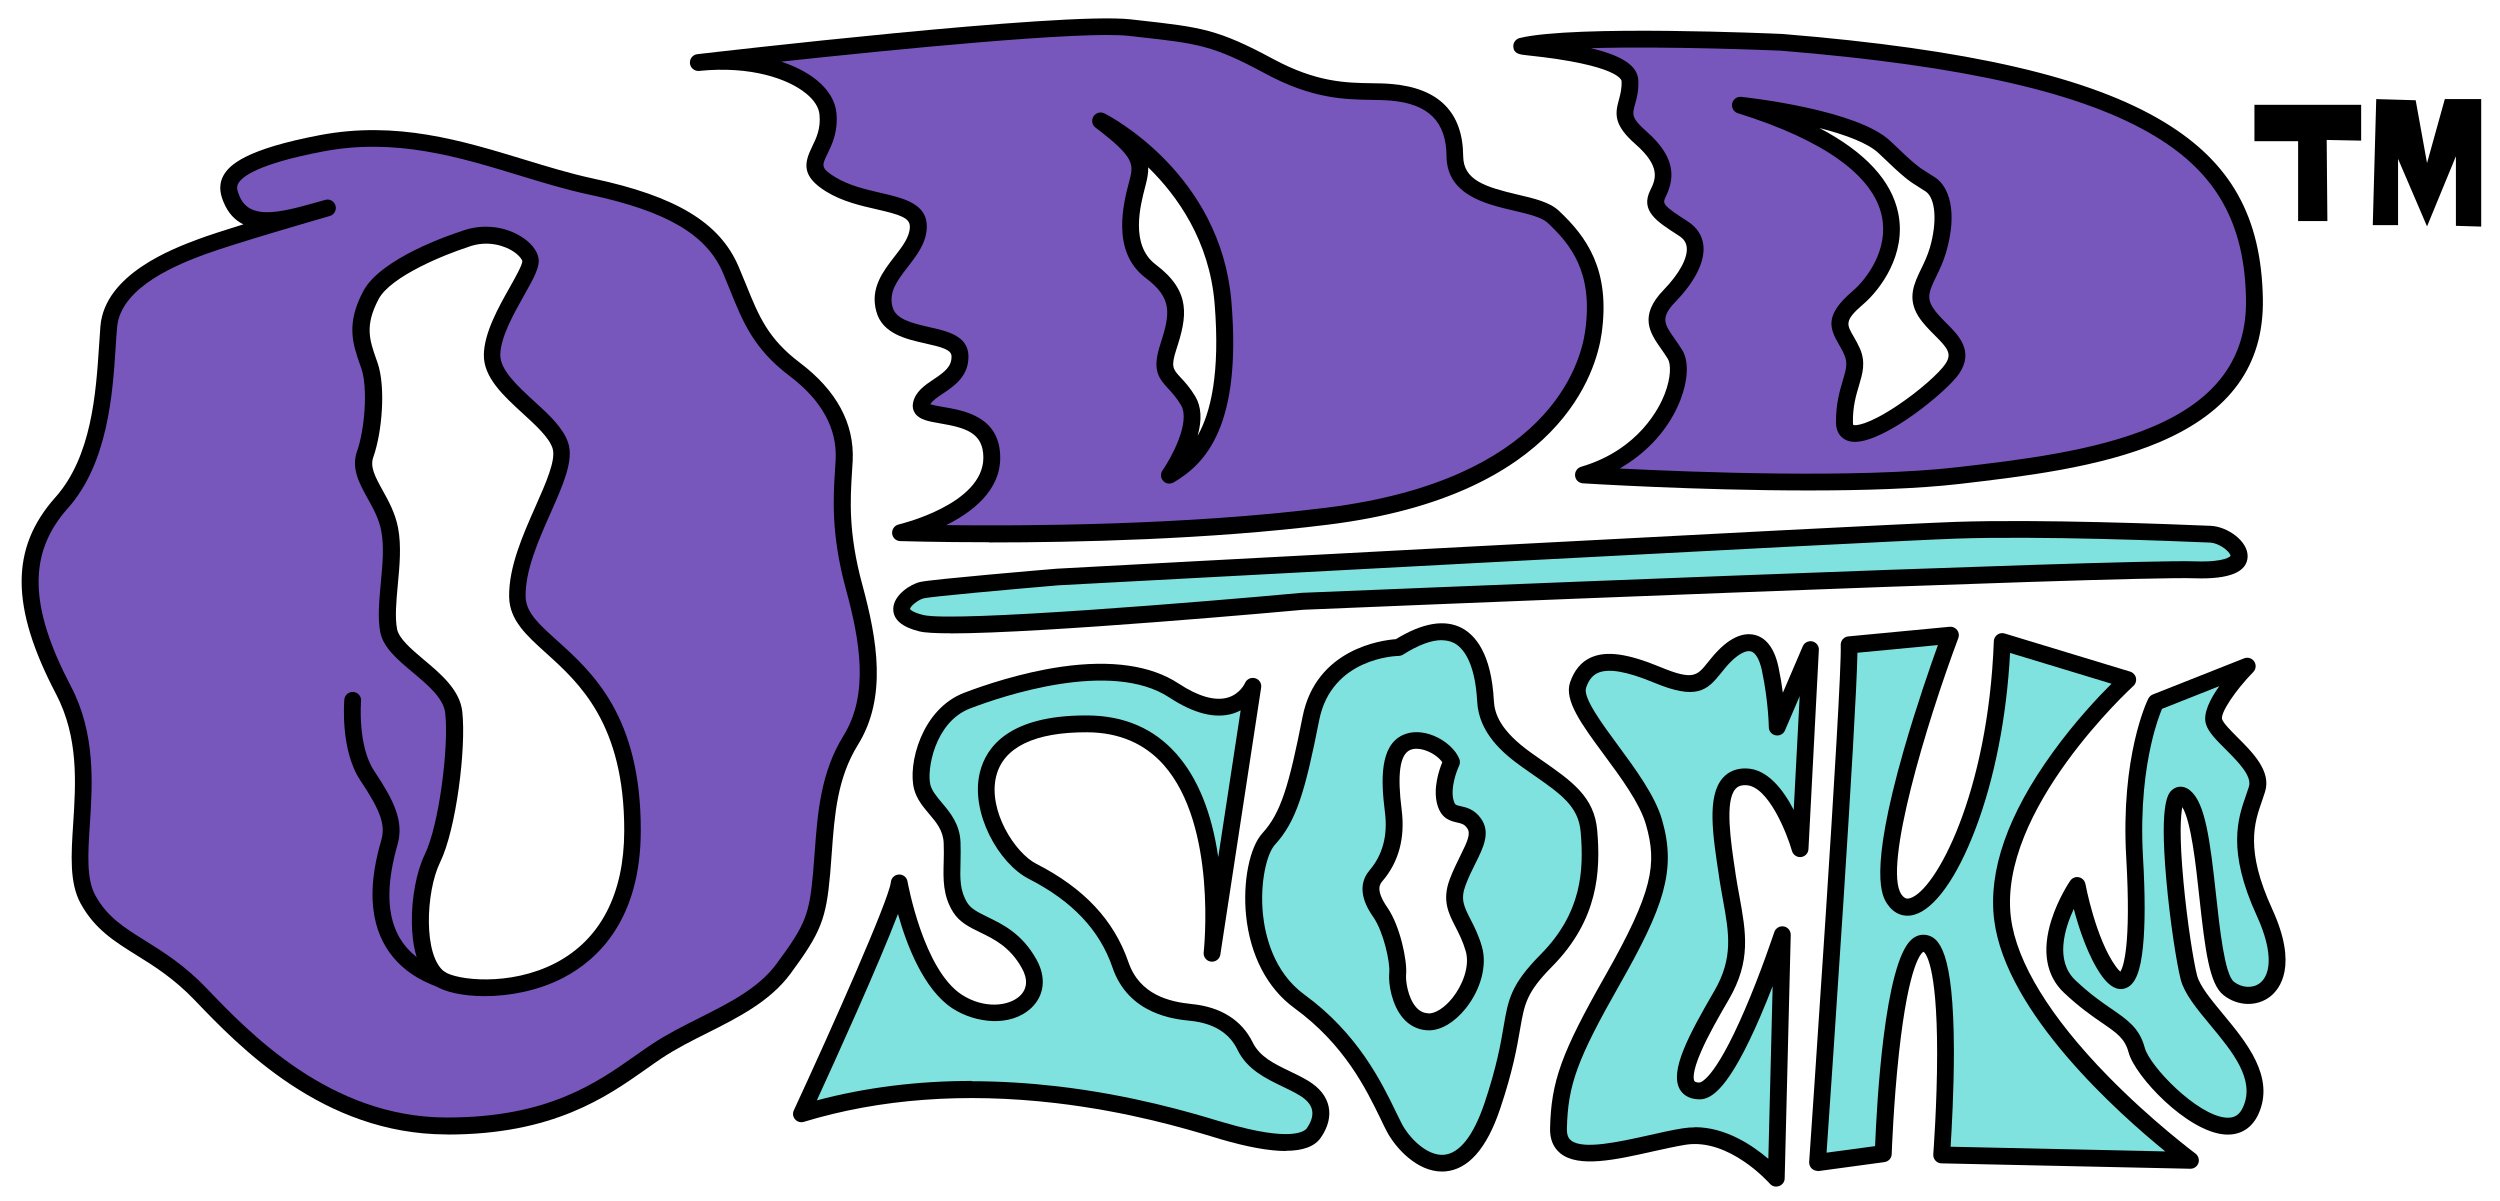 <svg width="102" height="49" viewBox="0 0 102 49" fill="none" xmlns="http://www.w3.org/2000/svg">
<g clip-path="url(#clip0_2727_2979)">
<path d="M34.849 23.943C34.17 21.454 34.386 19.93 34.444 18.772C34.499 17.614 34.04 16.291 32.419 15.062C30.797 13.837 30.518 12.639 29.819 11.002C29.121 9.368 27.464 8.324 24.119 7.61C20.773 6.895 17.33 5.05 13.129 5.843C8.928 6.636 9.215 7.547 9.442 8.116C10.043 9.596 11.947 8.866 13.365 8.489C12.654 8.693 9.309 9.663 8.209 10.075C6.977 10.539 4.605 11.493 4.44 13.322C4.279 15.152 4.326 18.481 2.512 20.519C0.695 22.557 0.891 24.913 2.591 28.16C4.291 31.403 2.626 34.94 3.596 36.703C4.566 38.466 6.274 38.564 8.186 40.563C10.098 42.561 13.384 45.93 18.209 45.946C23.035 45.961 25.065 44.049 26.8 42.895C28.535 41.741 30.777 41.148 31.975 39.526C33.172 37.905 33.365 37.449 33.526 35.62C33.687 33.79 33.667 31.898 34.712 30.209C35.756 28.521 35.528 26.44 34.849 23.951V23.943ZM17.95 39.931C16.855 39.165 17.012 36.299 17.64 35.015C18.268 33.731 18.665 30.453 18.512 29.063C18.359 27.669 16.062 26.833 15.854 25.718C15.646 24.602 16.148 22.898 15.897 21.599C15.65 20.295 14.554 19.486 14.9 18.521C15.245 17.555 15.375 15.8 15.072 14.912C14.766 14.025 14.46 13.326 15.135 12.042C15.811 10.758 18.936 9.765 18.936 9.765C20.294 9.239 21.57 10.056 21.649 10.613C21.727 11.171 20.114 13.079 20.082 14.469C20.051 15.859 22.481 16.974 22.87 18.187C23.259 19.4 21.072 22.129 21.115 24.351C21.158 26.573 25.83 26.86 25.815 33.9C25.799 40.936 19.046 40.696 17.95 39.931Z" fill="#7857BC"/>
<path d="M18.256 46.285C18.256 46.285 18.221 46.285 18.205 46.285C13.172 46.27 9.764 42.708 7.934 40.796C7.094 39.921 6.285 39.414 5.571 38.971C4.656 38.401 3.867 37.907 3.294 36.87C2.83 36.026 2.901 34.899 2.987 33.592C3.093 31.946 3.211 30.085 2.288 28.319C0.423 24.761 0.416 22.362 2.257 20.293C3.745 18.625 3.914 16.025 4.04 14.133C4.059 13.835 4.079 13.552 4.098 13.297C4.287 11.184 7.047 10.148 8.088 9.759C8.484 9.61 9.175 9.386 9.929 9.154C9.591 8.989 9.309 8.703 9.124 8.251C9.034 8.031 8.869 7.619 9.116 7.164C9.352 6.732 10.019 6.088 13.062 5.511C16.183 4.922 18.834 5.731 21.397 6.512C22.363 6.806 23.274 7.085 24.189 7.282C27.589 8.008 29.368 9.084 30.133 10.874C30.243 11.129 30.341 11.369 30.436 11.604C30.954 12.888 31.327 13.811 32.627 14.793C34.134 15.931 34.861 17.278 34.79 18.793C34.782 18.943 34.774 19.096 34.762 19.253C34.692 20.36 34.605 21.734 35.182 23.854C35.795 26.108 36.199 28.456 35.006 30.384C34.158 31.75 34.048 33.246 33.934 34.828C33.914 35.103 33.895 35.374 33.871 35.645C33.706 37.506 33.494 38.04 32.254 39.724C31.421 40.855 30.122 41.511 28.865 42.143C28.229 42.461 27.573 42.791 26.992 43.179C26.78 43.321 26.564 43.474 26.337 43.635C24.747 44.754 22.567 46.289 18.264 46.289L18.256 46.285ZM13.36 8.141C13.51 8.141 13.647 8.24 13.69 8.393C13.741 8.573 13.635 8.762 13.455 8.813C12.787 9.005 9.415 9.983 8.323 10.391C7.393 10.741 4.927 11.663 4.778 13.348C4.754 13.595 4.738 13.874 4.719 14.168C4.597 16.053 4.409 18.895 2.764 20.741C1.142 22.563 1.177 24.73 2.889 27.993C3.906 29.928 3.773 31.982 3.667 33.631C3.588 34.828 3.521 35.865 3.89 36.532C4.377 37.416 5.06 37.84 5.928 38.382C6.678 38.849 7.526 39.379 8.425 40.317C10.184 42.155 13.463 45.578 18.201 45.594C18.217 45.594 18.237 45.594 18.253 45.594C22.336 45.594 24.326 44.193 25.928 43.066C26.16 42.901 26.38 42.748 26.6 42.602C27.212 42.194 27.887 41.856 28.543 41.527C29.784 40.902 30.954 40.313 31.688 39.316C32.866 37.718 33.019 37.333 33.176 35.582C33.2 35.315 33.219 35.044 33.239 34.773C33.357 33.179 33.478 31.53 34.413 30.019C35.469 28.315 35.084 26.132 34.511 24.031C33.903 21.801 33.997 20.301 34.067 19.202C34.079 19.045 34.087 18.895 34.095 18.75C34.158 17.478 33.522 16.324 32.203 15.33C30.754 14.235 30.306 13.132 29.792 11.852C29.698 11.62 29.603 11.381 29.497 11.133C28.83 9.571 27.2 8.616 24.044 7.941C23.101 7.741 22.175 7.458 21.197 7.16C18.712 6.402 16.144 5.617 13.192 6.178C10.514 6.685 9.866 7.215 9.721 7.486C9.642 7.631 9.674 7.761 9.764 7.984C10.157 8.95 11.28 8.719 12.826 8.279C12.98 8.236 13.133 8.192 13.278 8.153C13.309 8.145 13.337 8.141 13.368 8.141H13.36ZM19.78 40.643C18.881 40.643 18.123 40.47 17.75 40.211C16.957 39.658 16.816 38.386 16.804 37.675C16.784 36.662 16.992 35.559 17.33 34.864C17.911 33.678 18.319 30.466 18.166 29.1C18.099 28.487 17.459 27.953 16.843 27.435C16.219 26.913 15.63 26.418 15.512 25.778C15.406 25.197 15.469 24.514 15.536 23.788C15.606 23.053 15.677 22.292 15.555 21.66C15.461 21.165 15.225 20.737 14.994 20.325C14.66 19.724 14.318 19.104 14.57 18.401C14.876 17.541 15.021 15.841 14.739 15.02L14.688 14.879C14.393 14.027 14.11 13.222 14.821 11.879C15.536 10.525 18.433 9.559 18.81 9.437C19.599 9.135 20.494 9.202 21.201 9.614C21.645 9.873 21.927 10.218 21.975 10.556C22.022 10.89 21.806 11.298 21.382 12.052C20.958 12.806 20.428 13.748 20.412 14.467C20.4 15.091 21.103 15.735 21.782 16.359C22.403 16.924 22.984 17.459 23.184 18.075C23.416 18.79 22.972 19.783 22.462 20.937C21.975 22.033 21.425 23.277 21.445 24.341C21.456 24.989 21.99 25.468 22.728 26.132C24.173 27.435 26.156 29.222 26.144 33.898C26.136 37.498 24.417 39.147 22.976 39.897C21.943 40.431 20.769 40.643 19.768 40.643H19.78ZM18.143 39.65C18.618 39.98 20.789 40.266 22.669 39.289C24.495 38.338 25.465 36.477 25.469 33.898C25.477 29.528 23.628 27.863 22.281 26.646C21.48 25.924 20.789 25.303 20.773 24.357C20.75 23.14 21.335 21.825 21.849 20.662C22.265 19.724 22.697 18.754 22.544 18.291C22.403 17.847 21.857 17.352 21.335 16.873C20.541 16.147 19.721 15.397 19.741 14.463C19.76 13.572 20.333 12.547 20.797 11.726C21.013 11.341 21.311 10.811 21.311 10.658C21.299 10.584 21.17 10.391 20.871 10.214C20.671 10.097 19.953 9.743 19.065 10.089C19.057 10.089 19.053 10.093 19.046 10.097C18.213 10.364 15.944 11.259 15.445 12.209C14.876 13.289 15.076 13.866 15.355 14.663L15.406 14.808C15.744 15.786 15.591 17.639 15.233 18.644C15.092 19.037 15.284 19.414 15.61 20.003C15.854 20.442 16.128 20.937 16.242 21.542C16.38 22.268 16.305 23.081 16.23 23.862C16.168 24.538 16.109 25.177 16.199 25.66C16.274 26.057 16.792 26.493 17.294 26.917C17.982 27.494 18.763 28.15 18.861 29.033C19.026 30.533 18.61 33.843 17.958 35.178C17.373 36.364 17.251 39.029 18.154 39.662L18.143 39.65Z" fill="black"/>
<path d="M17.947 40.278C17.907 40.278 17.868 40.27 17.829 40.258C16.325 39.716 15.43 38.636 15.238 37.136C15.088 35.959 15.402 34.824 15.54 34.341L15.563 34.251C15.728 33.65 15.52 33.065 14.704 31.844C13.875 30.603 14.044 28.624 14.048 28.542C14.064 28.353 14.229 28.216 14.421 28.232C14.609 28.247 14.751 28.416 14.731 28.605C14.731 28.605 14.578 30.427 15.273 31.463C16.086 32.68 16.478 33.513 16.227 34.435L16.2 34.529C15.446 37.227 16.054 38.892 18.061 39.614C18.237 39.677 18.331 39.877 18.265 40.054C18.214 40.195 18.084 40.281 17.943 40.281L17.947 40.278Z" fill="black"/>
<path d="M63.365 8.846C62.501 8.033 59.372 8.414 59.352 6.376C59.337 4.339 57.927 3.871 56.738 3.773C55.548 3.675 54.099 3.966 51.787 2.721C49.474 1.472 48.858 1.449 46.086 1.139C43.318 0.829 28.488 2.56 28.488 2.56C31.39 2.266 33.647 3.361 33.773 4.649C33.934 6.274 32.414 6.624 33.887 7.535C35.359 8.446 37.503 8.112 37.46 9.294C37.416 10.476 35.705 11.241 36.074 12.623C36.447 14.005 39.124 13.397 39.16 14.527C39.195 15.658 37.727 15.768 37.581 16.518C37.436 17.268 40.459 16.475 40.459 18.685C40.459 20.896 36.737 21.744 36.737 21.744C36.737 21.744 46.2 22.062 54.154 21.069C62.109 20.075 64.637 16.216 65.01 13.562C65.383 10.907 64.233 9.667 63.365 8.854V8.846ZM47.707 19.4C47.707 19.4 49.097 17.417 48.473 16.361C47.849 15.305 47.236 15.477 47.664 14.162C48.092 12.847 48.206 12.03 46.942 11.076C45.677 10.122 46.192 8.285 46.404 7.48C46.616 6.671 46.655 6.278 44.9 4.947C44.9 4.947 49.474 7.256 49.894 12.364C50.314 17.472 48.763 18.776 47.707 19.4Z" fill="#7857BC"/>
<path d="M40.369 22.124C38.186 22.124 36.768 22.077 36.729 22.077C36.556 22.073 36.415 21.939 36.399 21.767C36.384 21.594 36.498 21.437 36.666 21.398C36.702 21.39 40.121 20.581 40.121 18.673C40.121 17.652 39.391 17.452 38.362 17.275C37.891 17.193 37.518 17.13 37.334 16.863C37.247 16.741 37.22 16.592 37.251 16.439C37.342 15.975 37.742 15.712 38.092 15.477C38.555 15.167 38.834 14.951 38.822 14.527C38.814 14.268 38.413 14.158 37.754 14.012C36.973 13.836 35.995 13.62 35.752 12.701C35.496 11.759 36.026 11.075 36.494 10.471C36.812 10.062 37.11 9.678 37.122 9.269C37.138 8.892 36.741 8.763 35.763 8.539C35.108 8.39 34.362 8.217 33.71 7.817C32.666 7.173 32.823 6.627 33.137 5.979C33.302 5.638 33.494 5.249 33.435 4.672C33.408 4.377 33.215 4.079 32.885 3.812C32.171 3.227 30.651 2.677 28.527 2.893C28.339 2.913 28.17 2.775 28.15 2.587C28.131 2.398 28.264 2.23 28.453 2.21C29.061 2.139 43.353 0.478 46.129 0.789L46.47 0.828C48.999 1.111 49.678 1.185 51.951 2.41C53.714 3.36 54.912 3.38 55.972 3.396C56.25 3.4 56.514 3.403 56.769 3.427C58.7 3.588 59.686 4.581 59.698 6.372C59.706 7.345 60.581 7.624 61.912 7.938C62.587 8.095 63.227 8.245 63.6 8.598C64.723 9.654 65.713 10.993 65.347 13.604C65.132 15.135 63.695 20.22 54.197 21.405C49.336 22.014 43.867 22.132 40.365 22.132L40.369 22.124ZM38.59 21.425C41.731 21.464 48.355 21.437 54.118 20.714C63.133 19.588 64.48 14.908 64.676 13.498C65.014 11.079 64.06 9.953 63.137 9.085C62.898 8.861 62.32 8.724 61.763 8.594C60.609 8.323 59.03 7.954 59.018 6.368C59.007 4.954 58.276 4.232 56.718 4.102C56.482 4.083 56.231 4.079 55.968 4.075C54.888 4.059 53.545 4.04 51.633 3.007C49.478 1.845 48.889 1.778 46.403 1.503L46.062 1.464C44.173 1.252 36.407 2.025 31.872 2.516C32.446 2.701 32.94 2.96 33.329 3.274C33.804 3.663 34.079 4.122 34.126 4.601C34.201 5.371 33.946 5.893 33.761 6.277C33.525 6.757 33.478 6.859 34.079 7.228C34.633 7.569 35.32 7.726 35.924 7.868C36.87 8.084 37.852 8.311 37.813 9.293C37.789 9.921 37.408 10.412 37.039 10.891C36.615 11.437 36.25 11.912 36.415 12.524C36.545 13.003 37.114 13.164 37.907 13.345C38.649 13.51 39.489 13.698 39.513 14.511C39.536 15.347 38.924 15.755 38.476 16.054C38.253 16.203 38.041 16.345 37.958 16.494C38.08 16.533 38.307 16.572 38.48 16.604C39.352 16.753 40.809 17 40.809 18.681C40.809 20.027 39.654 20.907 38.59 21.433V21.425ZM47.711 19.733C47.617 19.733 47.526 19.694 47.46 19.623C47.35 19.505 47.338 19.325 47.432 19.191C47.758 18.724 48.598 17.228 48.182 16.525C48.001 16.223 47.825 16.03 47.668 15.862C47.248 15.41 47.004 15.08 47.342 14.044C47.762 12.76 47.821 12.155 46.741 11.338C45.316 10.263 45.842 8.276 46.066 7.424L46.078 7.377C46.25 6.713 46.325 6.438 44.696 5.206C44.554 5.1 44.519 4.899 44.613 4.75C44.707 4.601 44.9 4.546 45.061 4.625C45.253 4.723 49.811 7.078 50.243 12.32C50.66 17.365 49.203 18.904 47.888 19.682C47.833 19.713 47.774 19.729 47.715 19.729L47.711 19.733ZM46.847 6.823C46.855 7.047 46.812 7.283 46.741 7.554L46.729 7.601C46.525 8.378 46.097 9.996 47.153 10.793C48.622 11.9 48.429 12.929 47.994 14.26C47.766 14.962 47.856 15.065 48.166 15.398C48.339 15.583 48.551 15.81 48.771 16.18C49.014 16.592 49.046 17.126 48.865 17.778C49.395 16.835 49.788 15.233 49.556 12.383C49.344 9.831 48.045 7.997 46.847 6.827V6.823Z" fill="black"/>
<path d="M91.975 12.183C91.869 6.435 88.233 2.992 72.677 1.724C72.677 1.724 64.295 1.347 62.08 1.877C61.966 1.904 66.442 2.167 66.497 3.286C66.548 4.409 65.775 4.586 66.949 5.615C68.127 6.647 67.915 7.338 67.632 7.912C67.349 8.485 67.805 8.767 68.684 9.325C69.56 9.886 69.151 10.998 68.123 12.058C67.094 13.118 67.817 13.597 68.343 14.46C68.865 15.324 67.907 18.395 64.601 19.368C64.601 19.368 74.601 20.012 79.913 19.392C85.225 18.772 92.088 17.927 91.979 12.179L91.975 12.183ZM79.638 15.046C78.967 16.039 75.257 18.756 75.245 17.225C75.233 15.693 75.928 15.191 75.559 14.339C75.186 13.487 74.542 13.212 75.802 12.132C77.063 11.053 79.654 6.981 71.001 4.288C71.001 4.288 75.618 4.774 76.894 6.003C78.166 7.232 78.146 7.114 78.755 7.515C79.364 7.919 79.383 9.085 79.065 10.185C78.747 11.284 78.021 11.854 78.555 12.709C79.089 13.565 80.314 14.048 79.642 15.042L79.638 15.046Z" fill="#7857BC"/>
<path d="M73.781 20.011C69.203 20.011 64.648 19.724 64.582 19.72C64.417 19.709 64.279 19.583 64.264 19.414C64.244 19.249 64.35 19.092 64.507 19.045C66.879 18.35 67.719 16.599 67.919 16.077C68.186 15.386 68.174 14.852 68.049 14.644C67.962 14.498 67.864 14.365 67.774 14.232C67.334 13.607 66.835 12.9 67.88 11.825C68.52 11.165 68.869 10.517 68.818 10.085C68.795 9.893 68.696 9.744 68.504 9.622L68.465 9.595C67.601 9.041 66.914 8.605 67.33 7.765C67.538 7.341 67.797 6.819 66.725 5.88C65.846 5.107 65.885 4.663 66.05 4.074C66.109 3.854 66.172 3.627 66.16 3.309C66.16 3.281 66.085 2.653 62.304 2.256C62.002 2.225 61.763 2.197 61.743 1.907C61.731 1.742 61.845 1.589 62.006 1.55C64.244 1.012 72.356 1.369 72.701 1.385C72.705 1.385 72.709 1.385 72.713 1.385C80.326 2.005 85.281 3.148 88.304 4.985C91.025 6.634 92.262 8.852 92.325 12.182C92.376 14.891 90.997 16.807 88.116 18.036C85.666 19.08 82.501 19.446 79.957 19.744C78.233 19.944 76.003 20.011 73.785 20.011H73.781ZM66.089 19.116C69.061 19.265 75.862 19.528 79.874 19.061C82.375 18.77 85.485 18.409 87.845 17.404C90.44 16.297 91.681 14.593 91.637 12.194C91.582 9.127 90.444 7.082 87.947 5.57C85.018 3.792 80.157 2.68 72.662 2.068C72.466 2.06 68.08 1.872 64.908 1.966C66.215 2.276 66.816 2.696 66.843 3.273C66.863 3.701 66.78 4.007 66.71 4.255C66.596 4.663 66.553 4.816 67.177 5.362C68.469 6.497 68.288 7.364 67.943 8.067C67.825 8.311 67.884 8.409 68.83 9.013L68.869 9.041C69.234 9.273 69.45 9.606 69.497 10.003C69.572 10.655 69.171 11.471 68.371 12.3C67.723 12.967 67.903 13.219 68.335 13.835C68.433 13.976 68.535 14.121 68.638 14.286C68.908 14.734 68.881 15.496 68.559 16.324C68.111 17.475 67.228 18.456 66.089 19.112V19.116ZM75.673 18.028C75.583 18.028 75.497 18.016 75.418 17.993C75.265 17.946 74.912 17.781 74.908 17.231C74.904 16.47 75.061 15.947 75.186 15.527C75.328 15.052 75.391 14.805 75.249 14.479C75.183 14.322 75.1 14.184 75.025 14.051C74.629 13.368 74.452 12.845 75.587 11.876C76.16 11.385 77.059 10.191 76.781 8.833C76.439 7.164 74.405 5.711 70.907 4.62C70.738 4.569 70.636 4.396 70.671 4.223C70.707 4.051 70.868 3.933 71.044 3.952C71.237 3.972 75.795 4.467 77.138 5.766C78.135 6.728 78.304 6.834 78.642 7.042C78.728 7.097 78.826 7.156 78.952 7.239C79.494 7.596 79.894 8.585 79.403 10.29C79.293 10.67 79.14 10.988 79.003 11.271C78.716 11.86 78.602 12.135 78.854 12.539C78.995 12.767 79.211 12.979 79.415 13.187C79.898 13.666 80.558 14.322 79.933 15.245C79.45 15.959 76.934 18.028 75.677 18.028H75.673ZM74.236 5.225C76.097 6.206 77.177 7.368 77.448 8.699C77.793 10.368 76.718 11.813 76.031 12.402C75.245 13.073 75.34 13.234 75.618 13.713C75.701 13.855 75.795 14.02 75.881 14.212C76.133 14.785 75.991 15.245 75.846 15.731C75.728 16.128 75.591 16.576 75.599 17.231C75.599 17.314 75.614 17.337 75.614 17.337C75.677 17.376 76.188 17.365 77.409 16.548C78.335 15.932 79.128 15.205 79.364 14.86C79.647 14.444 79.49 14.227 78.932 13.674C78.708 13.45 78.457 13.199 78.269 12.904C77.805 12.162 78.1 11.558 78.382 10.973C78.512 10.706 78.645 10.427 78.74 10.101C79.046 9.045 78.971 8.083 78.567 7.812C78.449 7.733 78.359 7.679 78.276 7.627C77.911 7.4 77.707 7.274 76.659 6.261C76.219 5.833 75.265 5.488 74.236 5.225Z" fill="black"/>
<path d="M43.162 23.544C43.162 23.544 38.085 23.976 37.622 24.082C37.155 24.188 36.016 25.052 37.59 25.437C39.169 25.818 53.154 24.541 53.154 24.541C53.154 24.541 86.531 23.156 89.546 23.258C92.562 23.364 91.105 21.844 90.178 21.805C88.71 21.742 83.225 21.526 79.782 21.644C76.338 21.762 43.162 23.548 43.162 23.548V23.544Z" fill="#80E2DE"/>
<path d="M38.782 25.839C38.177 25.839 37.733 25.816 37.513 25.761C36.803 25.588 36.441 25.278 36.445 24.846C36.449 24.277 37.156 23.829 37.549 23.743C38.024 23.633 42.614 23.244 43.136 23.201C43.136 23.201 43.144 23.201 43.147 23.201C43.481 23.181 76.367 21.411 79.775 21.293C83.227 21.175 88.625 21.387 90.2 21.454C90.883 21.485 91.727 22.082 91.703 22.714C91.68 23.346 90.949 23.641 89.54 23.594C86.591 23.491 53.874 24.846 53.183 24.878C52.594 24.932 42.566 25.843 38.785 25.843L38.782 25.839ZM37.129 24.85C37.129 24.85 37.203 24.98 37.674 25.093C38.923 25.396 49.253 24.544 53.124 24.186C53.128 24.186 53.136 24.186 53.14 24.186C54.502 24.131 86.568 22.8 89.556 22.903C90.828 22.946 91.008 22.683 91.008 22.679C91.008 22.671 90.996 22.612 90.914 22.518C90.734 22.314 90.404 22.145 90.164 22.137C88.598 22.07 83.219 21.858 79.795 21.976C76.407 22.094 43.768 23.849 43.187 23.88C41.157 24.053 38.024 24.336 37.698 24.41C37.466 24.461 37.129 24.74 37.129 24.85Z" fill="black"/>
<path d="M51.121 28L49.456 38.896C49.456 38.896 50.536 29.575 44.372 29.539C38.208 29.5 40.269 34.608 42.13 35.558C43.991 36.508 45.165 37.765 45.715 39.367C46.264 40.969 47.748 41.228 48.593 41.31C49.433 41.393 50.336 41.727 50.803 42.681C51.27 43.639 52.366 43.89 53.198 44.392C54.031 44.899 54.046 45.578 53.614 46.218C53.178 46.858 51.561 46.627 49.884 46.136C48.208 45.645 40.477 43.073 32.703 45.437C32.703 45.437 36.586 37.054 36.688 36.018C36.688 36.018 37.336 39.763 39.064 40.871C40.791 41.978 42.892 40.922 41.985 39.312C41.078 37.702 39.68 37.828 39.181 37.027C38.679 36.222 38.891 35.448 38.852 34.377C38.808 33.305 37.846 32.896 37.635 32.111C37.426 31.33 37.862 29.198 39.464 28.581C41.066 27.969 45.444 26.552 47.909 28.173C50.371 29.795 51.125 27.992 51.125 27.992L51.121 28Z" fill="#80E2DE"/>
<path d="M52.46 46.961C51.785 46.961 50.897 46.8 49.782 46.474C49.7 46.45 49.598 46.419 49.484 46.383C48.373 46.05 46.06 45.355 43.065 45.005C39.35 44.573 35.895 44.828 32.797 45.771C32.668 45.81 32.526 45.771 32.44 45.669C32.35 45.567 32.33 45.421 32.389 45.3C33.94 41.951 36.272 36.709 36.347 35.99C36.362 35.818 36.504 35.688 36.676 35.68C36.849 35.672 36.998 35.794 37.026 35.963C37.034 35.998 37.67 39.571 39.248 40.588C40.147 41.165 41.152 41.063 41.608 40.635C41.918 40.345 41.946 39.948 41.686 39.489C41.203 38.629 40.563 38.319 39.998 38.044C39.558 37.832 39.146 37.628 38.887 37.215C38.467 36.54 38.483 35.877 38.502 35.178C38.51 34.93 38.514 34.671 38.502 34.396C38.483 33.89 38.204 33.556 37.905 33.203C37.658 32.912 37.407 32.61 37.297 32.206C37.026 31.197 37.595 28.935 39.334 28.267C40.104 27.973 41.647 27.443 43.308 27.203C45.349 26.913 46.955 27.145 48.09 27.89C48.887 28.417 49.582 28.613 50.096 28.46C50.599 28.311 50.791 27.883 50.799 27.863C50.87 27.706 51.043 27.624 51.211 27.671C51.376 27.718 51.482 27.879 51.455 28.052L49.79 38.947C49.763 39.132 49.59 39.257 49.405 39.234C49.221 39.21 49.087 39.041 49.111 38.853C49.115 38.802 49.676 33.69 47.478 31.208C46.7 30.333 45.656 29.885 44.364 29.877C42.216 29.866 40.932 30.486 40.642 31.679C40.304 33.065 41.404 34.797 42.283 35.245C44.223 36.234 45.452 37.545 46.037 39.249C46.5 40.604 47.737 40.875 48.624 40.965C49.81 41.083 50.666 41.625 51.109 42.528C51.396 43.117 51.989 43.403 52.621 43.706C52.872 43.827 53.135 43.953 53.375 44.098C53.838 44.381 54.117 44.73 54.207 45.143C54.294 45.547 54.188 45.983 53.893 46.411C53.646 46.772 53.171 46.953 52.46 46.953V46.961ZM39.645 44.114C40.783 44.114 41.949 44.185 43.143 44.322C46.202 44.679 48.64 45.41 49.68 45.724C49.794 45.759 49.888 45.786 49.975 45.81C52.751 46.623 53.253 46.136 53.324 46.026C53.453 45.838 53.591 45.559 53.532 45.288C53.485 45.068 53.312 44.864 53.014 44.687C52.801 44.558 52.566 44.444 52.319 44.326C51.643 44 50.878 43.635 50.489 42.83C50.155 42.139 49.504 41.742 48.557 41.648C47.937 41.585 46.048 41.401 45.389 39.473C44.867 37.946 43.748 36.764 41.973 35.857C40.744 35.229 39.578 33.152 39.978 31.515C40.238 30.451 41.2 29.19 44.301 29.19C44.325 29.19 44.348 29.19 44.372 29.19C45.864 29.198 47.085 29.724 47.996 30.757C48.867 31.742 49.441 33.156 49.704 34.97L50.619 28.982C50.524 29.033 50.422 29.076 50.308 29.112C49.578 29.335 48.706 29.112 47.713 28.46C45.334 26.893 40.885 28.405 39.582 28.904C38.121 29.465 37.807 31.44 37.96 32.021C38.027 32.276 38.216 32.496 38.431 32.755C38.757 33.14 39.162 33.623 39.189 34.361C39.201 34.66 39.193 34.926 39.189 35.186C39.17 35.857 39.158 36.34 39.472 36.843C39.625 37.086 39.923 37.231 40.3 37.416C40.921 37.718 41.698 38.095 42.283 39.139C42.695 39.87 42.617 40.612 42.079 41.122C41.223 41.927 39.794 41.739 38.879 41.154C37.685 40.388 36.987 38.539 36.637 37.29C35.844 39.371 34.081 43.254 33.327 44.895C35.31 44.369 37.426 44.102 39.649 44.102L39.645 44.114Z" fill="black"/>
<path d="M64.824 33.911C64.71 32.58 63.717 32.023 62.303 31.021C60.89 30.02 60.643 29.227 60.607 28.619C60.576 28.006 60.391 24.319 57.058 26.424C57.058 26.424 54.043 26.467 53.477 29.321C52.912 32.18 52.562 33.354 51.754 34.233C50.945 35.113 50.572 39.086 53.006 40.861C55.444 42.635 56.288 44.877 56.877 46.004C57.462 47.127 59.575 49.004 60.878 45.125C62.182 41.242 61.216 41.077 63.089 39.18C64.962 37.284 64.938 35.305 64.82 33.907L64.824 33.911ZM58.232 41.697C57.227 41.638 56.972 40.236 57.019 39.734C57.066 39.231 56.771 37.9 56.32 37.245C55.868 36.589 55.806 36.122 56.139 35.733C56.469 35.344 57.027 34.532 56.842 33.094C56.658 31.657 56.717 30.617 57.368 30.307C58.02 29.997 59.013 30.558 59.218 31.1C59.218 31.1 58.766 32.023 58.966 32.745C59.166 33.468 59.712 33.012 60.132 33.597C60.548 34.182 59.889 34.885 59.469 35.992C59.049 37.099 59.759 37.465 60.128 38.729C60.493 39.993 59.237 41.76 58.232 41.701V41.697Z" fill="#80E2DE"/>
<path d="M58.833 47.799C57.808 47.799 56.933 46.833 56.579 46.157C56.497 46.004 56.414 45.828 56.324 45.639C55.739 44.438 54.856 42.62 52.814 41.132C51.703 40.323 51.004 38.976 50.839 37.343C50.702 35.973 50.984 34.563 51.507 33.994C52.264 33.169 52.594 32.035 53.144 29.247C53.694 26.463 56.391 26.118 56.952 26.078C58.036 25.415 58.935 25.258 59.634 25.619C60.176 25.902 60.847 26.644 60.949 28.583C60.977 29.098 61.177 29.797 62.5 30.735C62.634 30.829 62.763 30.919 62.893 31.01C64.145 31.881 65.048 32.514 65.166 33.876C65.311 35.553 65.205 37.523 63.34 39.42C62.276 40.496 62.202 40.939 62.017 42.003C61.895 42.714 61.727 43.688 61.208 45.231C60.663 46.86 59.905 47.72 58.955 47.795C58.912 47.795 58.872 47.799 58.829 47.799H58.833ZM58.821 26.118C58.397 26.118 57.867 26.314 57.247 26.707C57.192 26.742 57.133 26.758 57.07 26.762C56.96 26.762 54.326 26.84 53.823 29.384C53.246 32.313 52.885 33.519 52.017 34.465C51.683 34.83 51.401 36.008 51.526 37.284C51.609 38.116 51.939 39.648 53.222 40.582C55.401 42.168 56.367 44.155 56.944 45.345C57.035 45.525 57.117 45.698 57.192 45.847C57.482 46.405 58.209 47.17 58.908 47.115C59.548 47.064 60.117 46.338 60.565 45.015C61.067 43.523 61.228 42.581 61.346 41.889C61.534 40.782 61.64 40.17 62.858 38.941C64.526 37.253 64.628 35.541 64.491 33.939C64.4 32.894 63.69 32.4 62.508 31.579C62.382 31.489 62.249 31.398 62.111 31.3C61.291 30.719 60.341 29.891 60.27 28.634C60.18 26.927 59.638 26.396 59.324 26.235C59.179 26.161 59.01 26.122 58.821 26.122V26.118ZM58.283 42.035C58.26 42.035 58.236 42.035 58.217 42.035C57.84 42.011 57.502 41.842 57.243 41.54C56.788 41.01 56.638 40.142 56.681 39.699C56.725 39.255 56.442 38.014 56.041 37.433C55.841 37.143 55.233 36.263 55.88 35.505C56.414 34.881 56.627 34.08 56.505 33.134C56.34 31.83 56.293 30.433 57.227 29.993C57.584 29.824 58.036 29.832 58.492 30.016C58.986 30.217 59.398 30.594 59.544 30.974C59.575 31.061 59.571 31.159 59.532 31.245C59.422 31.469 59.171 32.164 59.304 32.647C59.355 32.839 59.391 32.847 59.603 32.894C59.822 32.941 60.152 33.016 60.419 33.389C60.831 33.962 60.521 34.579 60.196 35.23C60.066 35.49 59.921 35.784 59.799 36.106C59.579 36.687 59.728 36.978 59.995 37.504C60.152 37.81 60.329 38.156 60.462 38.623C60.682 39.377 60.423 40.362 59.807 41.136C59.347 41.713 58.798 42.039 58.287 42.039L58.283 42.035ZM58.256 41.348C58.55 41.367 58.939 41.12 59.269 40.704C59.661 40.209 59.98 39.432 59.803 38.811C59.685 38.403 59.524 38.089 59.383 37.814C59.096 37.257 58.825 36.727 59.155 35.859C59.288 35.505 59.446 35.195 59.579 34.92C59.897 34.284 60.011 34.002 59.858 33.786C59.744 33.625 59.634 33.601 59.45 33.558C59.19 33.499 58.802 33.413 58.641 32.824C58.46 32.176 58.711 31.426 58.845 31.1C58.739 30.943 58.519 30.759 58.236 30.645C57.961 30.535 57.702 30.519 57.522 30.605C57.113 30.798 57.003 31.595 57.188 33.04C57.333 34.19 57.07 35.168 56.407 35.945C56.301 36.071 56.104 36.302 56.611 37.037C57.121 37.775 57.42 39.192 57.369 39.754C57.345 40.017 57.439 40.7 57.769 41.085C57.907 41.246 58.067 41.332 58.26 41.34L58.256 41.348Z" fill="black"/>
<path d="M73.857 26.497L73.433 34.621C73.433 34.621 72.605 31.719 71.227 31.688C69.845 31.657 70.171 33.753 70.465 35.693C70.76 37.632 71.254 38.842 70.234 40.601C69.213 42.36 68.031 44.48 69.319 44.511C70.606 44.539 72.711 38.139 72.711 38.139L72.464 48.072C72.464 48.072 70.709 46.042 68.702 46.368C66.696 46.694 63.539 47.884 63.578 46.042C63.618 44.201 64.01 43.106 65.765 40.012C67.52 36.918 68.043 35.52 67.473 33.541C66.904 31.566 64.01 29.014 64.372 27.95C64.733 26.882 65.656 26.725 67.603 27.53C69.55 28.335 69.503 27.632 70.32 26.788C71.136 25.948 71.933 25.963 72.212 27.291C72.491 28.618 72.499 29.662 72.499 29.662L73.857 26.501V26.497Z" fill="#80E2DE"/>
<path d="M72.469 48.415C72.371 48.415 72.277 48.372 72.21 48.297C72.195 48.278 70.553 46.417 68.763 46.707C68.355 46.774 67.903 46.876 67.42 46.982C65.936 47.316 64.401 47.661 63.659 47.053C63.372 46.817 63.231 46.475 63.243 46.032C63.286 44.124 63.702 42.965 65.477 39.84C67.444 36.377 67.621 35.254 67.153 33.637C66.902 32.769 66.133 31.724 65.453 30.806C64.535 29.561 63.808 28.576 64.059 27.841C64.228 27.347 64.511 27.005 64.904 26.828C65.536 26.542 66.411 26.663 67.746 27.217C69.081 27.771 69.242 27.57 69.67 27.037C69.788 26.891 69.918 26.726 70.086 26.554C70.766 25.851 71.303 25.819 71.633 25.914C71.951 26.004 72.371 26.306 72.564 27.225C72.642 27.598 72.701 27.951 72.74 28.265L73.553 26.369C73.62 26.216 73.785 26.134 73.946 26.169C74.107 26.208 74.221 26.353 74.209 26.522L73.785 34.646C73.777 34.815 73.647 34.948 73.483 34.968C73.318 34.987 73.16 34.881 73.113 34.72C72.917 34.029 72.148 32.054 71.229 32.035C70.978 32.027 70.868 32.121 70.805 32.192C70.365 32.694 70.612 34.324 70.809 35.631V35.647C70.86 35.973 70.915 36.279 70.97 36.574C71.237 38.046 71.449 39.208 70.538 40.775C70.126 41.481 69.701 42.227 69.415 42.879C69.018 43.782 69.097 44.045 69.132 44.104C69.16 44.155 69.258 44.167 69.332 44.167C69.364 44.167 69.929 44.124 71.186 41.203C71.861 39.64 72.383 38.046 72.391 38.03C72.446 37.869 72.607 37.771 72.776 37.798C72.945 37.826 73.066 37.975 73.062 38.144L72.815 48.078C72.815 48.219 72.721 48.344 72.587 48.392C72.548 48.403 72.509 48.411 72.474 48.411L72.469 48.415ZM69.152 45.989C70.412 45.989 71.508 46.735 72.148 47.28L72.324 40.237C72.171 40.629 72.002 41.049 71.822 41.469C70.538 44.45 69.819 44.854 69.34 44.854C69.332 44.854 69.329 44.854 69.321 44.854C68.857 44.842 68.638 44.622 68.535 44.442C68.115 43.696 68.889 42.247 69.945 40.429C70.726 39.082 70.546 38.081 70.294 36.695C70.239 36.397 70.184 36.087 70.133 35.749V35.733C69.878 34.061 69.635 32.482 70.29 31.74C70.526 31.473 70.848 31.344 71.245 31.352C72.112 31.371 72.76 32.223 73.184 33.044L73.427 28.403L72.827 29.801C72.764 29.95 72.603 30.032 72.442 30.001C72.281 29.97 72.167 29.828 72.167 29.667C72.167 29.655 72.155 28.638 71.888 27.366C71.794 26.919 71.633 26.632 71.441 26.577C71.237 26.518 70.915 26.691 70.581 27.037C70.436 27.186 70.322 27.331 70.212 27.468C69.647 28.175 69.215 28.572 67.487 27.853C66.372 27.39 65.622 27.26 65.19 27.457C64.97 27.555 64.817 27.751 64.711 28.065C64.578 28.462 65.371 29.538 66.007 30.401C66.722 31.371 67.53 32.467 67.813 33.452C68.41 35.517 67.876 37.013 66.074 40.186C64.35 43.221 63.969 44.265 63.93 46.051C63.922 46.35 64.02 46.464 64.095 46.527C64.578 46.923 66.07 46.586 67.271 46.319C67.762 46.209 68.225 46.102 68.653 46.036C68.822 46.008 68.987 45.996 69.152 45.996V45.989Z" fill="black"/>
<path d="M75.436 26.303L79.571 25.91C79.571 25.91 76.155 35.011 77.282 36.676C78.408 38.341 81.416 33.46 81.679 26.169L86.799 27.724C86.799 27.724 81.106 32.875 81.695 37.489C82.28 42.102 89.359 47.332 89.359 47.332L79.209 47.108C79.209 47.108 79.873 38.608 78.499 38.47C77.124 38.333 76.83 47.053 76.83 47.053L74.144 47.418C74.144 47.418 75.503 27.897 75.432 26.299L75.436 26.303Z" fill="#80E2DE"/>
<path d="M74.155 47.771C74.069 47.771 73.986 47.74 73.919 47.677C73.845 47.606 73.806 47.504 73.814 47.402C73.825 47.206 75.168 27.881 75.101 26.322C75.093 26.137 75.231 25.98 75.412 25.965L79.546 25.572C79.664 25.56 79.777 25.611 79.852 25.706C79.923 25.8 79.942 25.925 79.899 26.035C78.603 29.49 76.825 35.384 77.575 36.487C77.712 36.687 77.826 36.675 77.924 36.648C78.969 36.35 81.12 32.376 81.348 26.161C81.348 26.055 81.407 25.957 81.493 25.894C81.58 25.831 81.689 25.815 81.792 25.847L86.911 27.402C87.029 27.437 87.12 27.535 87.147 27.657C87.174 27.779 87.135 27.904 87.041 27.987C86.986 28.038 81.489 33.071 82.047 37.453C82.278 39.263 83.645 41.493 85.997 43.9C87.799 45.745 89.558 47.049 89.573 47.064C89.695 47.155 89.742 47.312 89.695 47.453C89.648 47.591 89.518 47.685 89.369 47.685C89.369 47.685 89.365 47.685 89.361 47.685L79.212 47.465C79.118 47.465 79.028 47.422 78.965 47.351C78.902 47.28 78.871 47.19 78.878 47.096C78.878 47.076 79.035 45.038 79.035 42.981C79.035 39.267 78.533 38.862 78.478 38.831C78.411 38.862 77.885 39.239 77.477 42.973C77.253 45.027 77.182 47.06 77.182 47.084C77.178 47.253 77.053 47.39 76.884 47.414L74.198 47.779C74.198 47.779 74.167 47.779 74.151 47.779L74.155 47.771ZM75.784 26.62C75.741 29.365 74.716 44.249 74.524 47.029L76.503 46.762C76.574 45.011 76.884 39.298 77.995 38.328C78.199 38.148 78.407 38.128 78.541 38.14C79.118 38.199 79.707 38.8 79.719 42.852C79.722 44.465 79.628 46.083 79.585 46.786L88.344 46.978C86.432 45.423 81.847 41.336 81.364 37.543C81.108 35.541 81.913 33.232 83.759 30.688C84.677 29.42 85.62 28.422 86.15 27.896L82.011 26.64C81.874 29.239 81.379 31.776 80.598 33.825C79.844 35.808 78.937 37.08 78.109 37.319C77.677 37.445 77.272 37.284 77.002 36.884C76.805 36.593 76.209 35.71 77.677 30.59C78.187 28.819 78.772 27.135 79.067 26.318L75.784 26.632V26.62Z" fill="black"/>
<path d="M87.957 28.656C87.957 28.656 86.858 30.878 87.094 34.981C87.329 39.084 86.929 40.851 86.049 39.634C85.17 38.417 84.75 36.124 84.75 36.124C84.75 36.124 82.916 38.801 84.444 40.25C85.971 41.699 86.878 41.719 87.176 42.846C87.478 43.976 90.922 47.349 91.837 45.303C92.751 43.258 89.677 41.306 89.308 39.885C88.939 38.464 88.075 31.628 89.143 32.523C90.211 33.419 89.936 39.551 90.934 40.333C91.931 41.114 93.816 40.333 92.394 37.235C91.063 34.337 91.774 33.203 92.088 32.194C92.402 31.184 90.537 30.109 90.333 29.441C90.129 28.774 91.687 27.176 91.687 27.176L87.957 28.652V28.656Z" fill="#80E2DE"/>
<path d="M90.901 46.291C90.858 46.291 90.814 46.291 90.767 46.287C89.228 46.166 87.104 43.912 86.845 42.934C86.696 42.373 86.366 42.145 85.769 41.737C85.349 41.45 84.831 41.089 84.207 40.5C83.48 39.813 83.303 38.788 83.696 37.544C83.975 36.656 84.446 35.961 84.466 35.934C84.544 35.82 84.686 35.761 84.819 35.792C84.956 35.82 85.058 35.93 85.086 36.067C85.09 36.091 85.502 38.297 86.327 39.436C86.413 39.554 86.472 39.613 86.511 39.644C86.625 39.467 86.959 38.619 86.751 35.003C86.511 30.861 87.603 28.599 87.65 28.505C87.689 28.431 87.752 28.368 87.83 28.336L91.56 26.86C91.71 26.801 91.882 26.852 91.973 26.99C92.063 27.123 92.047 27.304 91.933 27.418C91.191 28.179 90.587 29.094 90.661 29.341C90.712 29.506 91.022 29.817 91.297 30.091C91.91 30.704 92.675 31.466 92.416 32.298C92.377 32.424 92.334 32.545 92.291 32.675C91.98 33.562 91.592 34.662 92.707 37.092C93.771 39.412 93.009 40.355 92.632 40.653C92.09 41.081 91.301 41.061 90.72 40.602C90.143 40.151 89.97 38.78 89.731 36.586C89.589 35.27 89.397 33.519 89.04 32.93C88.973 33.252 88.906 34.057 89.087 35.989C89.236 37.594 89.491 39.216 89.64 39.797C89.754 40.233 90.214 40.787 90.701 41.376C91.647 42.518 92.825 43.935 92.149 45.443C91.902 45.993 91.462 46.291 90.901 46.291ZM84.615 37.072C84.23 37.897 83.837 39.2 84.678 39.997C85.263 40.551 85.757 40.893 86.158 41.167C86.817 41.623 87.293 41.949 87.508 42.754C87.709 43.5 89.633 45.502 90.822 45.6C91.16 45.628 91.376 45.49 91.521 45.16C92.02 44.041 91.081 42.907 90.171 41.811C89.633 41.163 89.126 40.551 88.973 39.966C88.808 39.322 88.533 37.575 88.384 35.875C88.09 32.557 88.49 32.306 88.702 32.172C88.777 32.125 89.044 31.992 89.362 32.255C89.966 32.761 90.163 34.198 90.414 36.507C90.563 37.881 90.767 39.762 91.144 40.056C91.47 40.312 91.918 40.335 92.208 40.107C92.42 39.938 92.542 39.652 92.561 39.275C92.585 38.769 92.42 38.109 92.082 37.375C90.85 34.693 91.309 33.389 91.639 32.443C91.682 32.322 91.721 32.204 91.757 32.09C91.89 31.654 91.289 31.057 90.806 30.574C90.43 30.197 90.1 29.872 90.002 29.538C89.872 29.114 90.174 28.517 90.547 27.995L88.211 28.921C88.121 29.133 87.933 29.628 87.764 30.386C87.548 31.336 87.316 32.899 87.434 34.96C87.524 36.503 87.524 37.732 87.434 38.615C87.332 39.656 87.112 40.182 86.723 40.319C86.405 40.433 86.083 40.268 85.765 39.833C85.2 39.051 84.819 37.877 84.607 37.072H84.615Z" fill="black"/>
<path d="M96.335 4.277H91.981V5.761H93.763V9.02H94.957L94.929 5.71L96.335 5.738V4.277Z" fill="black"/>
<path d="M96.95 4.043L96.809 9.186H97.841V6.481L99.023 9.237L100.201 6.375V9.214L101.233 9.245V4.043H99.749L99.023 6.654L98.56 4.09L96.95 4.043Z" fill="black"/>
</g>
<defs>
<clipPath id="clip0_2727_2979">
<rect width="100.355" height="47.669" fill="white" transform="translate(0.879 0.75)"/>
</clipPath>
</defs>
</svg>
